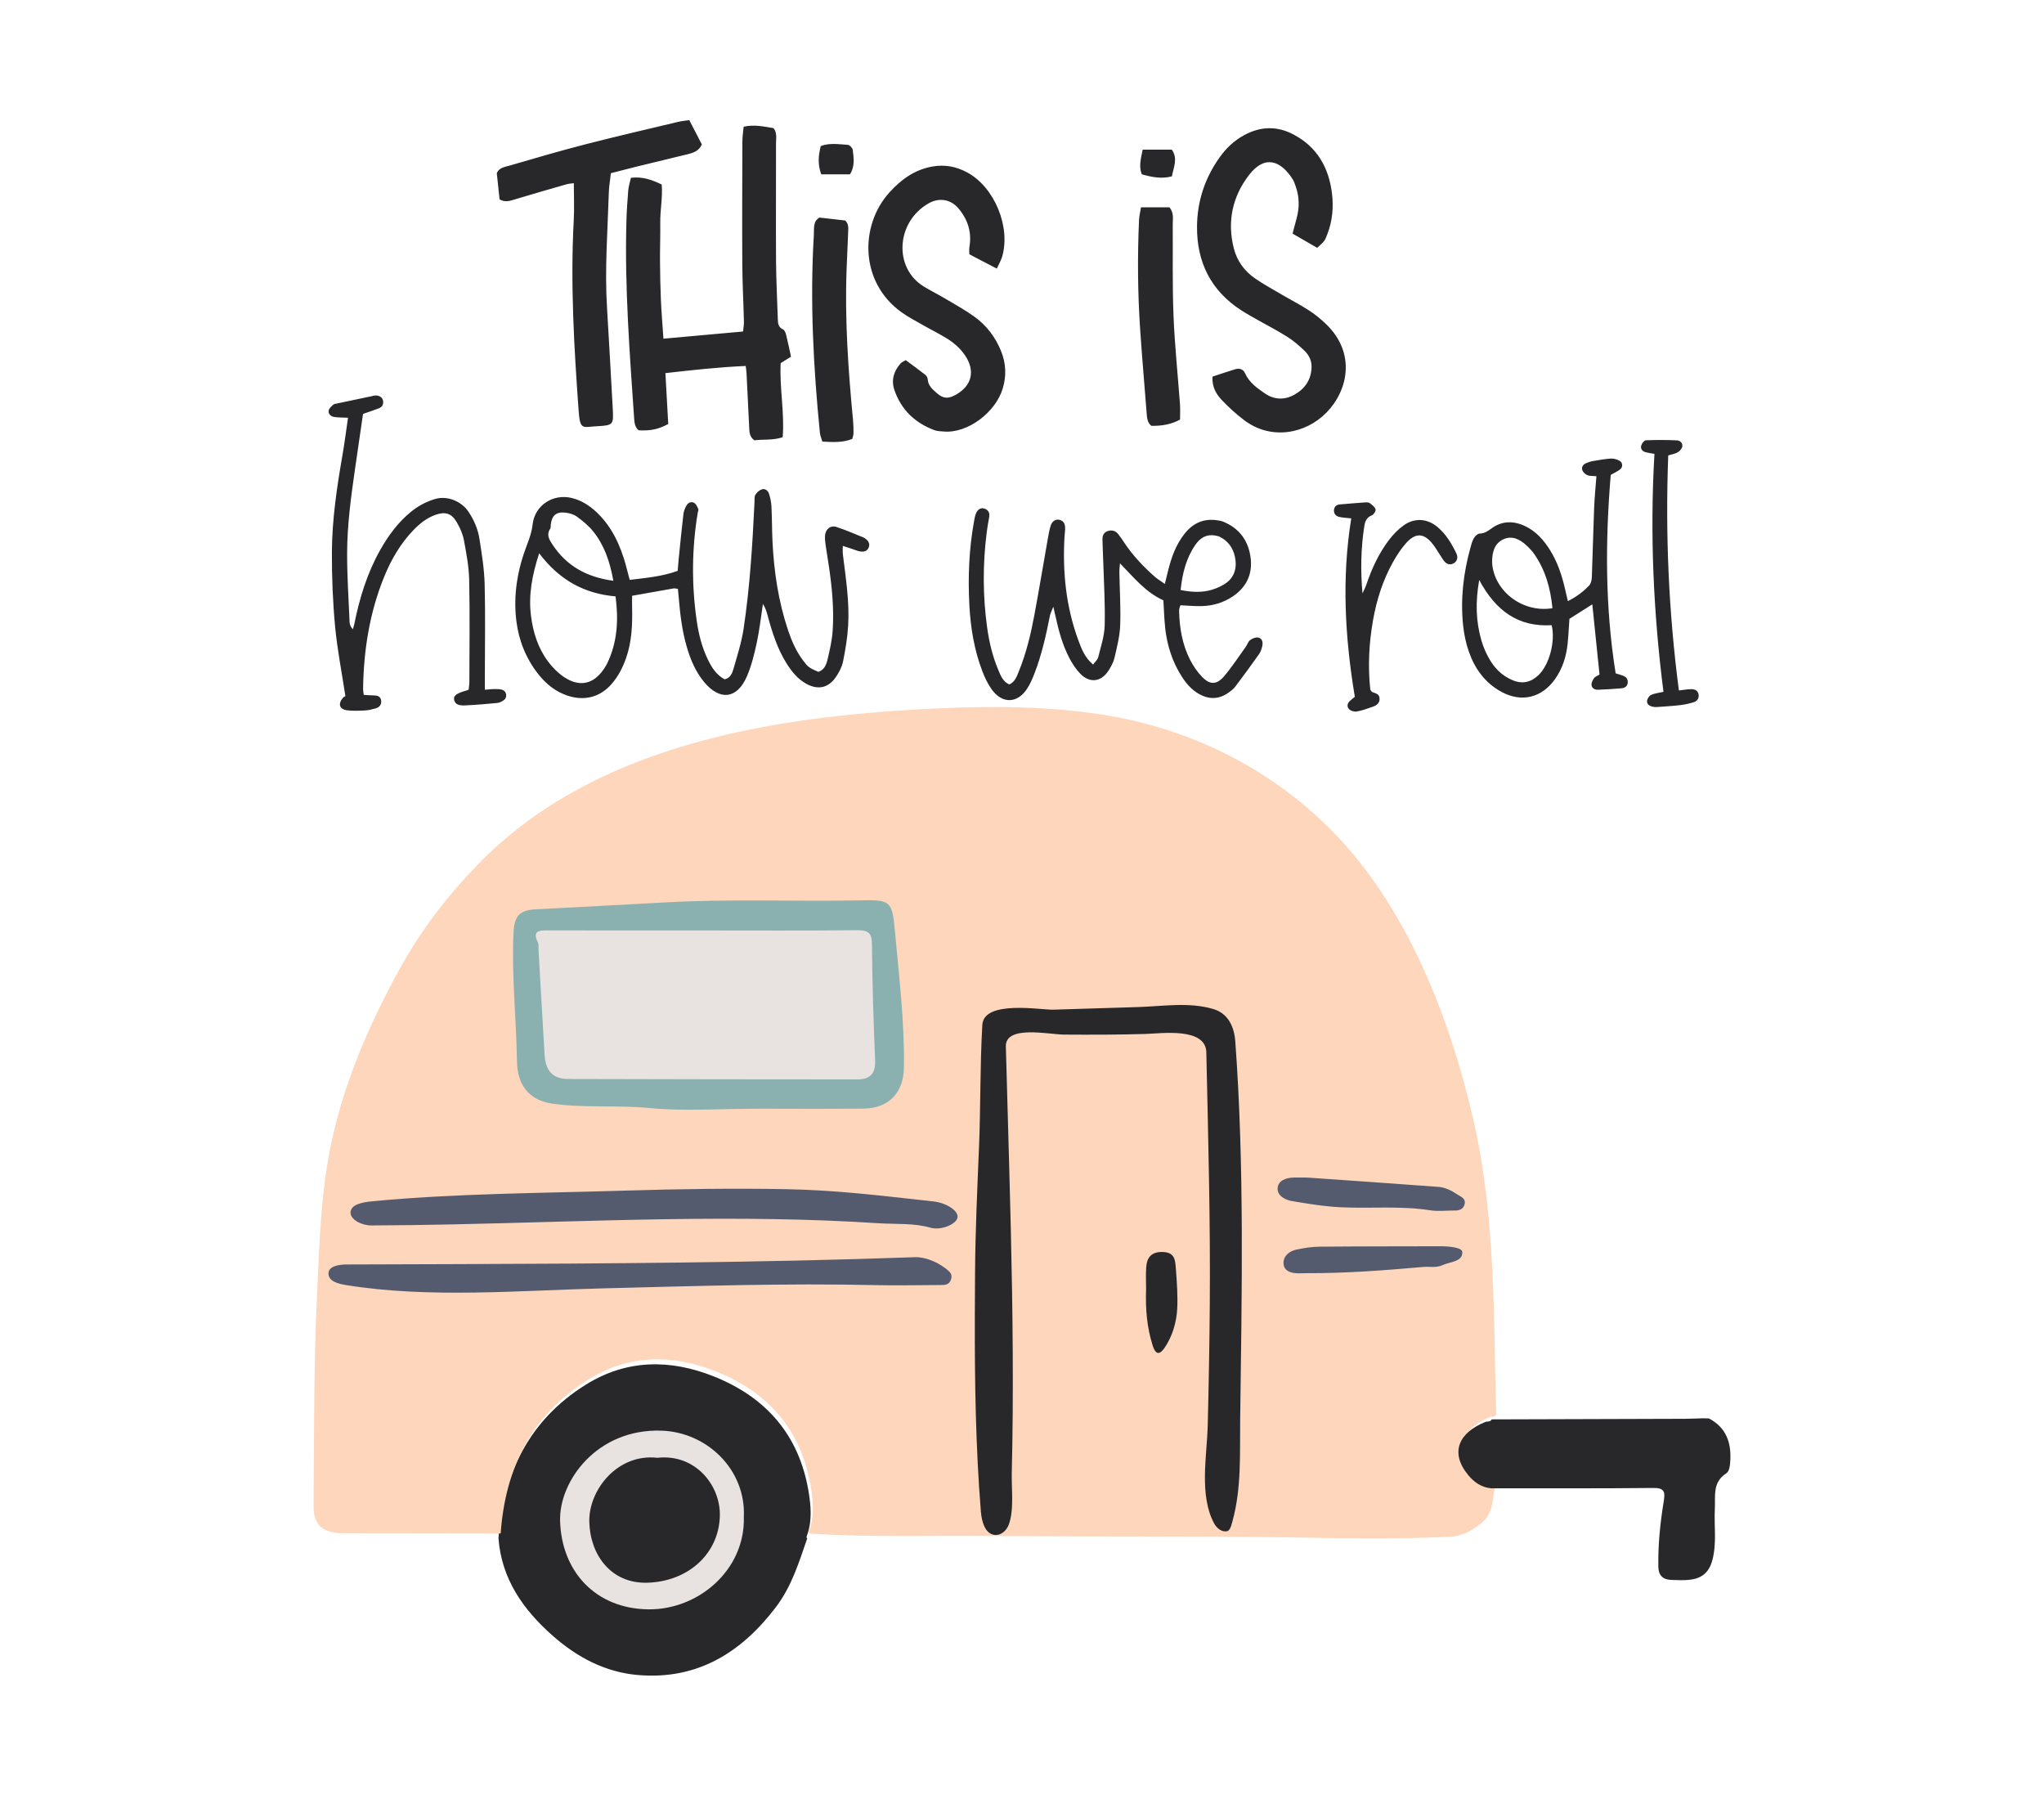 <?xml version="1.0" encoding="UTF-8"?> <svg xmlns="http://www.w3.org/2000/svg" id="Layer_1" viewBox="0 0 1420.1 1249.82"><defs><style>.cls-1{fill:#555b6e;}.cls-2{fill:#fdd6bb;}.cls-3{fill:#e8e2e0;}.cls-4{fill:#8ab1af;}.cls-5{fill:#28282b;}</style></defs><path class="cls-5" d="m549.55,247.79c-2.48,1.54-4.69,2.92-7.15,4.45-.92,17.04,2.76,34.13,1.38,51.5-6.99,2.27-13.61,1.32-19.68,2.13-3.23-2.35-3.42-5.34-3.56-8.41-.59-12.69-1.23-25.38-1.87-38.07-.07-1.45-.32-2.89-.58-5.17-18.74.82-36.89,2.82-55.79,4.97.69,12.36,1.34,24.03,1.97,35.34-7.01,3.75-12.39,4.83-20.61,4.38-2.48-2.12-2.87-5.07-3.08-8.14-3.1-45.58-6.64-91.14-5.38-136.89.2-7.25.68-14.51,1.29-21.74.25-2.88,1.21-5.71,1.86-8.64,8.02-.94,14.43,1.33,21.37,4.67.8,8.85-1.14,17.8-1,26.78.13,8.77-.24,17.55-.17,26.32.06,9.08.23,18.16.63,27.23.38,8.68,1.12,17.34,1.75,26.77,18.69-1.69,36.68-3.31,55.32-4.99.22-2.37.67-4.68.61-6.98-.33-13.31-1.07-26.61-1.14-39.92-.16-28.44-.03-56.88.07-85.32.01-3.29.55-6.58.86-10.04,7.34-1.67,14.09-.11,20.8.99,2.59,3.38,1.68,7.13,1.69,10.67.04,27.23-.15,54.47.02,81.7.09,13.31.83,26.61,1.22,39.92.09,3.11.2,5.94,3.67,7.55,1.06.5,1.78,2.33,2.12,3.69,1.23,4.95,2.24,9.96,3.39,15.25Zm-114.73,144.77c-3.89-13.88-9.67-26.71-20.41-36.81-4.94-4.65-10.5-8.19-17.12-9.81-13.04-3.2-25.74,5.05-27.24,18.31-.56,4.96-2.04,9.37-3.78,13.86-6.64,17.2-9.82,34.89-7.51,53.34,1.69,13.5,6.59,25.74,14.94,36.48,5.48,7.04,12.16,12.56,20.85,15.38,11.61,3.77,22.41.98,30.39-8.18,4.63-5.31,7.77-11.48,10.08-18.12,3.95-11.35,4.42-23.1,4.14-34.94-.06-2.64,0-5.29,0-8.21,9.94-1.77,19.4-3.48,28.88-5.12.81-.14,1.7.18,2.95.34.2,2.13.42,4.18.59,6.24.95,11.47,2.33,22.88,5.55,33.96,2.55,8.76,6.04,17.12,11.9,24.28,10.95,13.39,23.1,12.09,29.9-3.73,3.19-7.42,5.16-15.46,6.86-23.4,1.9-8.86,2.88-17.92,4.26-26.89,1.88,2.84,2.65,5.71,3.42,8.58,3.1,11.41,6.69,22.63,13.02,32.74,3.57,5.69,7.75,10.86,13.76,14.17,8.08,4.44,15.38,2.87,20.54-4.8,2.16-3.21,4.16-6.88,4.91-10.61,1.67-8.26,3.08-16.65,3.57-25.05.99-16.69-1.68-33.19-3.69-49.7-.2-1.64-.03-3.33-.03-5.65,2.7.87,4.66,1.5,6.62,2.14,1.72.56,3.4,1.32,5.16,1.65,2.51.47,4.98.13,6.16-2.55,1.15-2.63-.06-4.67-2.2-6.25-.48-.36-.99-.72-1.55-.94-6.17-2.45-12.27-5.15-18.57-7.21-4.18-1.37-7.7,1.57-7.97,6.13-.12,2.1.1,4.24.4,6.33.72,5.09,1.61,10.15,2.35,15.24,2.16,14.7,3.56,29.48,2.56,44.32-.46,6.87-2.05,13.72-3.66,20.45-.82,3.42-2.35,6.94-6.31,8.18-6.4-2.78-7.14-3.34-10.64-7.99-4.79-6.36-7.91-13.56-10.42-21.04-6.66-19.94-9.75-40.52-10.77-61.45-.39-8.16-.32-16.34-.73-24.5-.15-2.97-.8-5.99-1.72-8.83-.68-2.12-2.74-3.72-4.97-2.96-1.76.59-3.55,2.18-4.48,3.8-.82,1.43-.52,3.52-.61,5.32-1.41,29.32-3.19,58.62-7.56,87.66-1.43,9.5-4.44,18.77-7.08,28.05-.87,3.04-2.28,6.29-6.11,7.12-5.81-3.13-9-8.27-11.65-13.75-4.11-8.51-6.4-17.6-7.74-26.92-3.61-25.03-3.43-50.04.7-75.01.15-.89.7-1.95.39-2.63-.7-1.55-1.5-3.46-2.83-4.24-2.06-1.2-4.27-.18-5.41,1.86-1,1.8-1.85,3.85-2.09,5.87-1.23,10.5-2.25,21.03-3.32,31.55-.27,2.63-.45,5.27-.67,7.93-10.87,3.93-21.69,4.84-33.32,6.27-1.03-3.91-1.83-7.1-2.72-10.27Zm-7.16,21.73c2.13,16.17,1.34,31.54-5.64,46.21-.65,1.36-1.44,2.66-2.27,3.92-7.2,10.89-17.02,13.18-27.96,5.84-4.17-2.8-7.91-6.61-10.94-10.64-7.04-9.37-10.48-20.26-11.94-31.85-1.81-14.35.71-28.06,5.69-43.43,14.06,18.62,31.3,28.04,53.06,29.94Zm-43.86-36.08c-2.13-3.24-4.38-6.72-1.55-10.87.45-.66.29-1.75.39-2.64.68-6.38,3.53-9.2,9.66-8.65,2.9.26,6.12,1.12,8.43,2.78,4.12,2.96,8.17,6.31,11.34,10.24,7.74,9.57,11.64,20.91,14.07,34.36-18.81-2.51-32.65-10.47-42.34-25.22Zm465.24-100.14c4.78,5,9.95,9.74,15.48,13.89,18.61,13.99,42.47,9.45,56.98-5.27,15.08-15.31,20.72-41.35-.07-61.44-3.68-3.55-7.72-6.85-12-9.63-6.07-3.94-12.55-7.25-18.8-10.92-6.25-3.67-12.63-7.16-18.59-11.25-7.46-5.12-12.64-12.23-14.86-21.06-4.64-18.47-1.01-35.54,10.41-50.58,11.04-14.55,22.13-10.24,30.31,2.37,1.13,1.74,1.82,3.82,2.49,5.81,2.39,7.08,2.45,14.24.51,21.44-.93,3.45-1.83,6.9-2.87,10.84,5.97,3.46,11.63,6.74,17.1,9.9,5.34-4.8,5.28-4.82,7.17-9.79,3.42-8.97,4.25-18.36,3.15-27.7-2.14-18.16-10.36-32.76-27.11-41.44-11.29-5.85-22.66-5.46-33.85.59-7.06,3.82-12.69,9.18-17.3,15.7-10.09,14.26-15.36,30.23-15.54,47.56-.26,24.71,9.44,44.62,30.53,58.34,3.54,2.3,7.26,4.35,10.94,6.44,7.09,4.03,14.38,7.74,21.27,12.1,4.3,2.72,8.23,6.14,11.92,9.67,3.1,2.97,5.02,6.82,4.92,11.35-.19,8.68-4.51,14.99-11.8,19.11-6.83,3.86-13.99,3.74-20.57-.76-5.48-3.75-10.95-7.61-13.83-14.02-1.34-2.97-3.96-3.7-6.85-2.83-5.17,1.54-10.27,3.33-15.81,5.15-.35,7.39,2.74,12.32,6.69,16.46Zm-152.86-99.5c6.24-20.7-5.17-48.55-24.22-58.8-7.61-4.09-15.63-5.68-24.48-4.04-12.32,2.28-21.56,9.11-29.62,18.04-20.62,22.85-20.64,62.38,8.55,83.19,4.41,3.15,9.26,5.71,13.98,8.4,5.51,3.15,11.21,5.98,16.65,9.25,5.21,3.13,9.86,7,13.35,12.11,7.35,10.74,4.96,21.2-6.35,27.51-5.34,2.98-8.71,2.76-13.23-1.2-2.94-2.58-6-5.13-6.26-9.59-.06-1.07-.81-2.39-1.66-3.06-4.47-3.5-9.07-6.83-13.62-10.21-1.6,1.01-2.81,1.45-3.56,2.29-4.79,5.36-6.65,11.67-4.3,18.5,4.72,13.72,14.33,22.86,27.85,27.88,1.93.72,4.15.71,6.25.9,16.78,1.54,36.23-13.35,41.17-29.91,2.62-8.76,2.28-17.28-1.1-25.75-3.92-9.82-10.12-17.99-18.62-24.11-6.36-4.58-13.27-8.39-20.02-12.4-4.93-2.93-10.09-5.49-15-8.46-21.43-12.99-19.32-45.13,3.31-57.9,7.24-4.09,15.22-2.79,20.51,3.41,6.6,7.73,9.53,16.65,7.76,26.89-.29,1.68-.04,3.45-.04,5.15,6.13,3.19,11.99,6.24,19.07,9.92,1.44-3.14,2.85-5.47,3.62-8Zm113.28,257.23c1.34,12.49,5.06,24.24,12.02,34.82,3.02,4.59,6.63,8.65,11.49,11.41,6.98,3.97,13.84,3.85,20.46-.8,1.72-1.21,3.5-2.53,4.75-4.18,5.65-7.47,11.18-15.02,16.58-22.67,1.17-1.67,1.86-3.81,2.28-5.84.53-2.57-.22-5.24-3.05-5.68-1.74-.27-4.02.71-5.52,1.84-1.34,1.01-1.84,3.07-2.9,4.53-4.94,6.87-9.58,14-15.02,20.44-5.18,6.13-9.94,6.19-15.41.5-3.29-3.43-6.12-7.53-8.28-11.77-5.45-10.69-7.42-22.31-7.66-34.22-.03-1.33.63-2.68.89-3.72,5.47.23,10.29.73,15.08.58,7.68-.25,14.9-2.42,21.34-6.74,9.43-6.31,13.73-15.4,12.42-26.47-1.4-11.93-7.69-20.84-19.17-25.48-1.37-.56-2.91-.76-4.4-.97-9.26-1.31-16.56,2.12-22.29,9.29-6.2,7.75-9.33,16.85-11.66,26.31-.63,2.57-1.26,5.15-2.11,8.65-2.89-2.05-5.18-3.4-7.13-5.12-7.97-7.03-15.21-14.73-21.11-23.62-1.34-2.01-2.68-4.03-4.2-5.91-1.92-2.38-4.55-2.99-7.36-2.03-2.62.89-3.6,3.15-3.55,5.74.11,5.14.4,10.27.55,15.41.43,14.81,1.39,29.63,1,44.42-.19,7.4-2.72,14.77-4.52,22.07-.43,1.74-2.18,3.16-3.55,5.05-5.66-4.76-7.95-10.7-10.14-16.62-8.65-23.36-11.15-47.57-9.69-72.3.12-2.11.49-4.23.41-6.33-.09-2.6-1.21-4.71-4.03-5.31-2.65-.56-5.08,1.01-6.05,4.23-.87,2.89-1.4,5.88-1.93,8.86-3.16,17.86-6.12,35.75-9.45,53.58-2.45,13.08-5.58,26.01-10.6,38.4-1.47,3.61-2.66,7.46-6.67,9.31-4.38-1.85-5.94-5.93-7.58-9.78-4.05-9.52-6.44-19.52-7.86-29.73-3.05-21.99-3.1-44.02-.31-66.04.46-3.59,1.07-7.16,1.71-10.72.51-2.8-.44-4.85-3.06-5.81-2.76-1.01-4.8.52-5.9,2.83-.88,1.85-1.21,4-1.58,6.06-3.47,19.15-4.24,38.5-3.23,57.87.82,15.74,3.35,31.3,9.03,46.12,1.71,4.48,3.83,8.97,6.64,12.82,7.26,9.96,17.75,9.61,24.46-.66,2.12-3.25,3.7-6.93,5.11-10.57,5.03-13.02,8.07-26.58,10.76-40.23.3-1.52,1.1-2.95,2.34-6.16.78,3.39,1.13,4.83,1.44,6.27,2.21,10.06,4.83,20.02,9.61,29.2,2.07,3.97,4.59,7.92,7.7,11.1,6.64,6.79,14.6,5.72,19.74-2.37,1.76-2.78,3.39-5.87,4.11-9.03,1.66-7.35,3.59-14.8,3.86-22.26.45-12.37-.35-24.78-.57-37.17-.03-1.55.2-3.1.41-5.91,9.86,10.15,17.89,20.16,30.17,25.74.42,6.71.58,12.76,1.22,18.76Zm20.98-57.25c3.31-4.82,7.65-7.63,13.78-6.56,1.17.2,2.39.46,3.43,1,6.71,3.52,10.05,9.38,10.79,16.68.69,6.85-1.96,12.59-7.81,16.17-3.51,2.15-7.58,3.77-11.61,4.58-5.88,1.18-11.92.8-18.77-.55,1.24-11.82,3.91-22.16,10.2-31.33ZM442.46,115.7c11.73-2.88,23.47-5.73,35.22-8.55,4.21-1.01,8.08-2.41,9.93-6.85-2.84-5.48-5.6-10.8-8.74-16.87-2.56.4-5.18.62-7.72,1.23-21.45,5.12-42.94,10.06-64.29,15.56-17.54,4.51-34.95,9.6-52.34,14.68-3.58,1.05-7.94,1.48-9.36,5.49.69,6.45,1.32,12.37,1.93,18.1,3.99,2.34,7.34,1,10.85-.06,11.86-3.58,23.76-7,35.67-10.41,1.63-.47,3.37-.52,5.07-.77,0,8.92.39,17.34-.06,25.71-2.39,44.24.21,88.33,3.4,132.42.98,13.52,2.65,11.29,12.26,10.74,11.95-.68,12.08-.84,11.41-12.73-1.32-23.26-2.52-46.52-3.96-69.78-1.65-26.66.44-53.25,1.26-79.86.13-4.2.88-8.39,1.44-13.45,6.39-1.63,12.21-3.17,18.04-4.6Zm-204.5,200.28c-3.87,22.37-7.27,44.84-7.37,67.56-.07,17.21.62,34.49,2.22,51.62,1.48,15.89,4.61,31.63,7.16,48.43-.03.02-.96.35-1.54.99-3.78,4.19-2.76,8.09,2.6,8.81,4.16.56,8.46.33,12.68.13,2.38-.11,4.77-.78,7.1-1.39,2.61-.68,4.27-2.4,4.03-5.23-.27-3.04-2.42-3.82-5.15-3.83-2.28,0-4.56-.23-6.98-.37-.2-1.83-.46-3.01-.45-4.19.39-26.84,4.49-53,14.7-77.97,4.84-11.83,11.19-22.81,20.1-32.12,4.42-4.63,9.35-8.61,15.49-10.79,6.64-2.36,11.08-1.13,14.67,4.94,2.27,3.85,4.24,8.16,5.06,12.51,1.73,9.19,3.49,18.51,3.69,27.81.51,23.59.17,47.19.13,70.79,0,1.79-.34,3.57-.53,5.49-1.58.5-3.02.93-4.43,1.41-4.63,1.57-6.2,3.19-5.59,5.73.62,2.61,2.69,3.92,7.35,3.71,7.55-.34,15.09-.95,22.61-1.7,1.68-.17,3.47-1.1,4.82-2.18,2.21-1.78,1.66-5.73-.96-6.81-1.57-.65-3.47-.68-5.22-.68-2.25-.01-4.5.28-7.29.48,0-3.81,0-6.79,0-9.78,0-21.18.41-42.37-.14-63.53-.27-10.52-1.98-21.05-3.61-31.48-1.08-6.89-3.83-13.31-7.84-19.16-4.57-6.68-14.23-11.17-23.11-8.51-6.23,1.87-11.69,4.83-16.65,8.87-9.05,7.38-15.79,16.63-21.47,26.72-9,15.99-14.25,33.28-17.86,51.14-.26,1.26-.69,2.49-1.05,3.73-1.6-1.75-2.18-3.41-2.25-5.09-.67-16.01-1.77-32.02-1.71-48.03.07-19.37,2.66-38.6,5.42-57.77,1.85-12.84,3.73-25.67,5.62-38.71,3.87-1.35,7.58-2.52,11.18-3.96,2.18-.87,3.16-2.75,2.75-5.14-.39-2.33-2.62-3.86-5.44-3.7-.89.05-1.77.34-2.65.53-7.97,1.67-15.94,3.34-23.91,5.03-.88.19-1.96.26-2.56.8-1.25,1.15-2.85,2.45-3.19,3.94-.55,2.39,1.37,4.14,3.5,4.55,2.88.56,5.9.4,9.9.61-1.33,9.09-2.38,17.47-3.82,25.79Zm869.59,155.05c-.99,1.3-1.91,3.13-1.82,4.67.15,2.44,2.29,3.52,4.58,3.43,5.44-.21,10.88-.52,16.29-1.02,2.17-.2,4.07-1.27,4.29-3.9.22-2.5-1.15-4-3.28-4.85-1.61-.64-3.31-1.05-5.11-1.6-7.37-46.14-7.24-91.97-3.41-137.9,2.33-1.32,4.55-2.3,6.44-3.72,2.15-1.61,1.99-4.83-.39-6.1-1.76-.94-3.98-1.61-5.94-1.49-4.21.26-8.39,1.04-12.56,1.74-1.48.25-2.93.77-4.34,1.31-2.22.85-3.68,2.64-3,4.88.45,1.45,2.05,2.98,3.5,3.58,1.77.73,3.92.51,6.34.74-.58,7.86-1.32,15.05-1.6,22.26-.63,16.02-.96,32.06-1.59,48.08-.08,1.95-.67,4.38-1.94,5.7-4.08,4.24-8.79,7.78-14.7,10.75-.83-3.57-1.44-6.19-2.05-8.81-2.2-9.47-5.28-18.6-10.51-26.9-4.27-6.77-9.51-12.66-16.76-16.21-8.15-4-16.41-4.1-23.97,1.57-2.48,1.86-4.77,3.3-8.04,3.43-1.4.06-3.15,1.75-3.97,3.15-1.19,2.05-1.81,4.47-2.45,6.79-4.85,17.67-6.97,35.64-5.03,53.9.66,6.26,2,12.59,4.1,18.51,4.16,11.71,11.26,21.42,22.43,27.53,14.06,7.68,28.21,4.21,37.42-8.94,5.17-7.38,7.75-15.68,8.66-24.53.58-5.68.84-11.4,1.25-17.19,5.23-3.31,10.22-6.48,15.89-10.07,1.74,16.88,3.37,32.69,5.02,48.75-1.36.85-2.94,1.37-3.77,2.47Zm-29.49-36.72c2.67,11.22-1.62,27.41-9.09,34.59-5.28,5.07-11.27,6.51-18.23,3.54-6.97-2.96-12.1-7.98-15.8-14.32-2.41-4.12-4.38-8.63-5.7-13.21-3.83-13.2-4.26-26.63-1.53-42.04,11.56,21.69,27.37,32.79,50.36,31.43Zm-41.37-43.14c-.02-.3-.04-.6-.03-.9.04-6.34,1.4-12.42,7.44-15.45,6.18-3.1,11.73-.31,16.43,4.04,1.98,1.83,3.89,3.84,5.42,6.04,7.78,11.17,11.27,23.79,12.64,37.59-20.75,3.44-40.51-11.85-41.91-31.32Zm-471.26-227.99c-2.76,45.95-.34,91.76,4.21,137.49.2,1.99,1.09,3.92,1.72,6.08,7.29.41,14.1.81,20.76-1.85.35-1.46.85-2.61.86-3.76.02-3.02-.02-6.05-.31-9.05-3.36-35.19-5.84-70.42-4.45-105.81.32-8.15.73-16.29,1.02-24.44.1-2.96.67-6.09-2-8.67-5.76-.65-11.69-1.32-17.95-2.03-4.63,2.74-3.6,7.76-3.86,12.03Zm225.93-10.29c-1.14,25.38-.92,50.75.79,76.1,1.3,19.29,3,38.54,4.49,57.82.26,3.33.42,6.66,3.25,9,7.81.15,14.41-1.26,19.96-4.34,0-3.48.22-7.09-.04-10.66-1.49-20.48-3.67-40.93-4.49-61.43-.85-21.12-.4-42.29-.54-63.44-.03-3.85.98-7.89-2.26-11.92h-19.79c-.49,3.08-1.25,5.97-1.38,8.88Zm147.35,333.3c-2.26,1.65-3.36,4.06-1.64,6.2,1.04,1.31,3.75,2.16,5.48,1.86,3.83-.65,7.56-2.03,11.25-3.33,2.68-.94,4.9-2.52,4.67-5.88-.22-3.18-2.98-3.36-5.1-4.33-.47-.21-.74-.87-1.34-1.62-1.72-16.05-.95-32.3,1.94-48.48,2.51-14.11,6.83-27.61,13.82-40.14,2.49-4.47,5.35-8.84,8.68-12.71,6.93-8.04,12.97-7.71,19.3.65,1.64,2.16,3.02,4.53,4.52,6.8,1,1.51,1.89,3.12,3.03,4.52,1.67,2.05,3.81,3.01,6.4,1.69,2.54-1.29,3.55-3.99,2.11-6.98-3.3-6.84-7.19-13.39-13.1-18.34-7.13-5.97-15.88-6.57-23.46-1.18-3.87,2.75-7.33,6.35-10.22,10.14-7.23,9.46-12.08,20.21-15.91,31.45-.66,1.94-1.68,3.77-2.53,5.65-1.42-15.88-1.12-31.26,1.24-46.56.53-3.42,1.6-6.24,5.34-7.65,1.26-.48,2.84-3.09,2.5-4.15-.56-1.72-2.44-3.16-4.05-4.31-.86-.61-2.35-.55-3.54-.47-5.73.39-11.46.89-17.18,1.37-2.45.21-3.96,1.56-4.13,4-.17,2.45,1.35,4.12,3.52,4.65,2.53.62,5.2.67,8.49,1.04-6.7,41.58-4.41,82.5,2.49,123.96-1.2.99-1.86,1.6-2.59,2.13Zm220.31-169.82c2.74-.87,4.92-1.18,6.65-2.22,1.36-.82,2.79-2.42,3.1-3.89.52-2.46-1.57-4.26-3.64-4.36-7.21-.33-14.45-.36-21.67-.05-1.17.05-2.84,2.25-3.22,3.73-.6,2.3.89,4.02,3.27,4.6,1.69.41,3.41.65,5.94,1.12-3.25,55.62-.69,110.6,6.26,165.28-3.39.78-6.17,1.02-8.55,2.13-1.34.62-2.68,2.6-2.85,4.1-.27,2.39,1.72,3.66,3.98,4.13.87.18,1.8.27,2.69.21,5.42-.39,10.86-.69,16.26-1.32,3.27-.39,6.56-1.09,9.69-2.1,2.66-.86,3.74-3.4,3.09-5.77-.68-2.51-2.75-3.21-4.88-3.22-2.63-.01-5.26.5-8.71.88-7.14-54.6-9.46-108.71-7.41-163.22ZM590.54,121.1c3.55-5.67,2.58-11.43,1.91-17.02-.16-1.33-2.21-3.41-3.5-3.48-6.19-.36-12.5-1.5-18.71.85-1.61,6.38-2.31,12.48.33,19.65h19.96Zm202.73-.02c6.8,1.92,13.65,3.37,20.91,1.43,1.22-6.41,4.32-12.34-.04-18.55h-20.24c-1.27,6.26-2.81,11.47-.64,17.12Z"></path><path class="cls-5" d="m560.81,1068.72c-5.71,16.57-10.82,33.29-21.71,47.64-24.16,31.84-54.9,50.71-95.85,47.21-22.52-1.92-42.11-12.15-59.24-27.28-20.6-18.21-35.46-39.3-37.69-67.6,3.22-45.23,21.45-82.3,60.61-106.77,28.29-17.67,58.55-17.97,89.16-5.72,36.23,14.5,58.92,40.6,65.57,79.26,1.77,10.29,2.78,21.29-1.2,31.72-.17.58-.05,1.09.35,1.54Z"></path><path class="cls-2" d="m1039.4,1030.5c-3.09,9.14-.84,19.96-9.92,27.27-6.61,5.32-13.08,9.27-21.95,9.72-37.55,1.91-75.07,1.03-112.63.47-68.1-1.02-136.23-.36-204.34-.98-42.73-.39-85.49,1.08-128.19-1.69-.44-.49-.56-1-.39-1.58,3.98-10.43,2.97-21.43,1.2-31.72-6.65-38.66-29.33-64.76-65.57-79.26-30.61-12.25-60.88-11.95-89.16,5.72-39.16,24.46-57.39,61.53-60.61,106.77-36.55-.06-73.1-.07-109.66-.2-13.87-.05-20.43-5.65-20.32-18.84.43-49.28.06-98.61,2.45-147.81,1.65-34.02,2.46-68.26,9.37-101.97,8.93-43.58,26.31-83.69,47.47-122.41,14.77-27.03,33.39-51.35,54.72-73.36,77.7-80.14,194.92-101.19,301.5-107.57,44.11-2.64,88.6-3.43,132.27,3.33,64.77,10.02,124.64,41.09,168.49,90.04,47.03,52.5,74.95,126.38,90.18,194.5,14.8,66.22,13.34,134.23,15.19,201.69-.9,2-2.9,1.19-4.34,1.77-18.24,7.27-24.98,21.01-12.08,36.76,4.17,5.09,9.39,8.84,16.33,9.35Z"></path><path class="cls-1" d="m552.19,875.7c27.86-.62,55.7-1.4,83.5-2.39,7.19-.25,17.03,3.6,23.72,9.9,1.72,1.63,2.02,3.34,1.31,5.56-1.24,3.87-4.27,3.88-7.48,3.88-14.83.02-29.67.42-44.49.08-63.01-1.44-126.01.66-188.99,2.22-58.29,1.44-121.33,7.1-179.12-2.23-5.74-.93-12.63-2.67-12.42-8.29.19-5,7.36-6.04,12.69-6.06,103.58-.36,207.59-.39,311.29-2.68Zm58.61-25.96c11.82.78,23.97-.25,35.7,3.09,7.36,2.09,18.06-2.42,18.77-7.15.72-4.79-8.11-10.15-16.62-11.09-34.43-3.8-67.5-7.91-102.42-8.53-37.09-.67-74.2-.15-111.28.99-58.57,1.81-118.38,1.9-176.68,7.47-6.59.63-14.63,2.16-14.75,7.81-.11,4.76,7.6,8.95,14.46,8.93,18.61-.06,37.22-.34,55.82-.72,98.89-2.06,197.8-7.3,297-.78Zm288.03-31.74c-5.22.1-10.66,1.98-11.16,7.15-.5,5.25,4.96,8.32,9.69,9.13,11.45,1.97,23.01,3.84,34.59,4.38,20.57.95,41.23-1.15,61.77,2.09,5.38.85,11.01.11,16.52.15,3.33.03,6.36-.64,7.3-4.3,1.03-4.01-2.33-5.11-4.91-6.81-4.09-2.7-8.43-4.96-13.28-5.32-30.4-2.27-60.8-4.34-91.21-6.48-3.11,0-6.21-.05-9.31,0Zm103.32,60.86c5.34-2.42,14.13-2.33,13.82-9.11-.16-3.35-9.71-4.05-15.5-4.03-27.85.08-55.7.03-83.55.29-5.45.05-10.96.91-16.31,2.05-5.06,1.09-9.26,4.66-8.85,9.86.41,5.12,5.34,6.55,10.16,6.59,2.06.02,4.13-.1,6.19-.09,27.03.09,53.95-1.97,80.86-4.34,4.38-.36,8.78.78,13.18-1.22Z"></path><path class="cls-5" d="m1036.26,1033.87c-6.94-.5-12.16-4.26-16.33-9.35-12.9-15.75-6.16-29.49,12.08-36.76,1.45-.58,3.44.23,4.34-1.77,44.82-.13,89.63-.25,134.45-.41,4.13-.01,8.26-.24,12.38-.36,1.39.04,2.78.08,4.17.12,11.99,6.4,15.64,16.83,14.77,29.73-.22,3.24-.61,7.01-2.81,8.42-9.65,6.21-7.44,15.65-7.9,24.61-.62,11.86,1.44,23.72-1.72,35.64-2.42,9.12-7.86,12.92-16.34,13.72-4.09.39-8.26.19-12.38.03-5.68-.22-8.71-3.2-8.81-9.02-.28-15.33,1.29-30.53,3.75-45.61,1.05-6.39.6-9.31-7.16-9.23-37.49.38-74.99.21-112.49.24Zm-354.78,16.2c.56,6.89,2.94,15.66,9.83,16.2,4.17.33,7.92-3.03,9.44-6.93,3.95-10.09,1.93-25.36,2.19-35.96.34-13.87.55-27.73.65-41.6.22-28.61,0-57.22-.46-85.83-.92-56.35-2.83-112.68-4.3-169.02-.39-15.09,30.17-8.3,40.28-8.24,18.86.12,37.72.11,56.57-.44,11-.32,42.04-4.84,42.43,12.75,1.28,58.52,2.89,117.08,2.4,175.72-.23,27.83-.71,55.66-1.43,83.48-.54,20.98-6.05,48.43,4.36,67.86,2.02,3.77,5.32,6.16,8.87,5.65,2.41-.34,3.25-4.39,4.08-7.42,6.21-22.84,4.94-46.29,5.23-69.48,1.1-87.56,3.04-176.03-3.39-263.46-.76-10.29-5.07-19.36-15.14-22.38-16.84-5.05-35.12-1.95-52.48-1.41-19.6.61-39.19,1.21-58.79,1.82-8.57.27-48.33-6.97-49.34,10.6-1.65,28.71-1.15,57.4-2.28,84.56-1.21,29.07-2.56,58.15-2.77,87.25-.08,10.39-.14,20.77-.16,31.14-.1,45.1.57,90.08,4.21,135.15Zm119.24-115.77c1.11,3.55,3.3,8.98,7.99,2.49,5.87-8.14,8.7-18.58,9.16-27.39.47-9.06-.19-18.96-.95-28.45-.46-5.7-.74-10.88-8.76-11.22-8.08-.35-11.35,3.6-11.82,10.74-.36,5.49-.07,11.02-.07,14.83-.53,14.37.67,26.9,4.46,39Z"></path><path class="cls-4" d="m628.01,741.58c-.28,17.45-10.35,28.31-28.06,28.52-25.49.3-50.99.08-76.48.08v.04c-24.11,0-48.39,1.8-72.27-.52-22.57-2.2-45.15.18-67.65-3.08-17.18-2.48-24.13-14.37-24.36-29.14-.47-29.88-3.81-59.67-2.41-89.59.53-11.42,4.01-15.62,15.29-16.22,29.77-1.59,59.57-3.05,89.3-4.76,45.76-2.63,91.46-.53,137.16-1.49,20.09-.42,21.36.74,23.18,20.93,2.85,31.69,6.81,63.31,6.29,95.24Z"></path><path class="cls-3" d="m516.8,1053.88c.91,36.98-31.85,64.47-66.36,64.06-36.85-.44-60.38-26.52-61.31-61.53-.73-27.63,25.66-64.03,70.32-62.61,31.86,1.01,58.93,27.22,57.34,60.09Zm-60.08-41.21c-27.73-3.14-47.83,22.37-47.29,44.51.56,22.91,15.06,42.82,39.93,42.27,28.37-.63,50.04-19.82,50.76-46.31.58-21.44-17.11-43.38-43.39-40.47Zm32.43-366.31c35.52,0,71.05.21,106.57-.17,7.65-.08,10.01,2.03,10.08,9.83.24,26.8,1.06,53.6,2.21,80.37.4,9.41-3.42,13.44-12.42,13.43-66.91-.07-133.82-.05-200.72-.3-10.9-.04-15.83-5.57-16.52-16.95-1.47-24.26-2.81-48.53-4.21-72.79-.1-1.72.27-3.69-.44-5.12-4-8.06.7-8.38,6.81-8.36,36.21.11,72.43.05,108.64.05Z"></path></svg> 